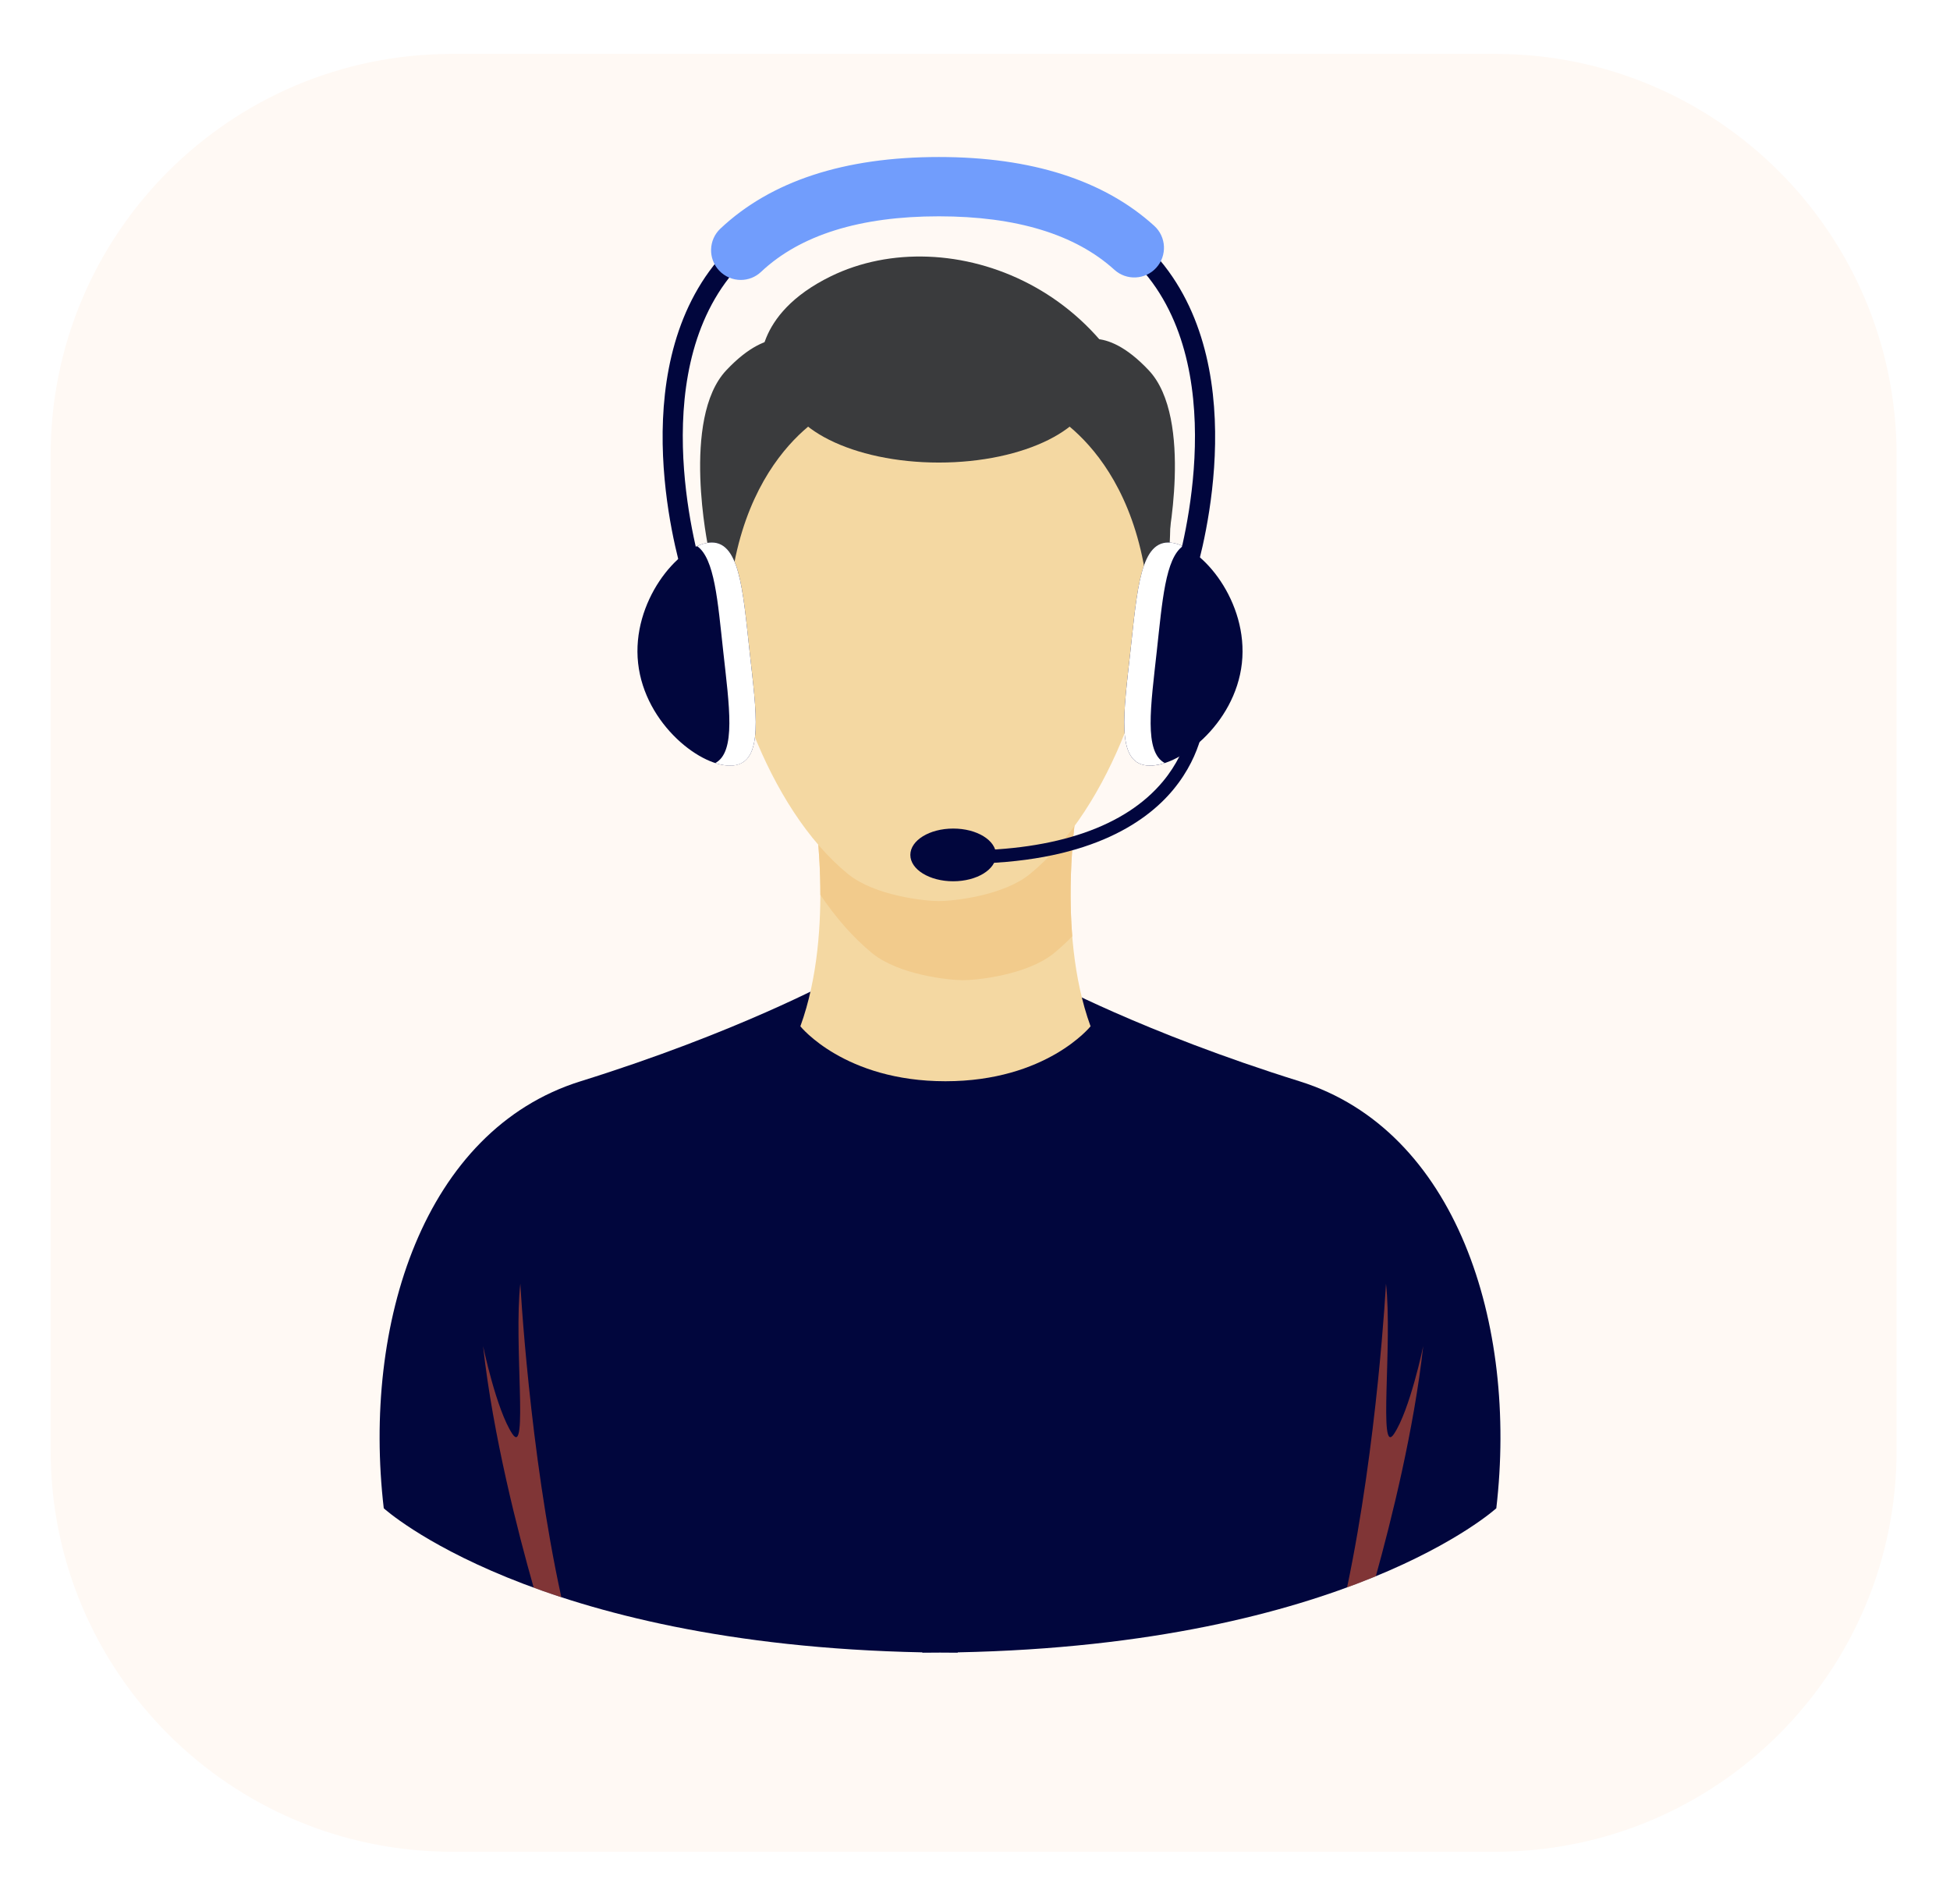 <svg width="170" height="166" viewBox="0 0 170 166" fill="none" xmlns="http://www.w3.org/2000/svg">
<g filter="url(#filter0_d_269_84)">
<path d="M1.615 35.487C1.615 16.165 17.278 0.502 36.6 0.502H127.56C146.881 0.502 162.545 16.165 162.545 35.487V122.249C162.545 141.57 146.881 157.233 127.56 157.233H36.6C17.278 157.233 1.615 141.57 1.615 122.249V35.487Z" fill="#FFF9F4"/>
</g>
<path d="M113.295 94.266C99.628 90.002 91.284 85.453 91.284 85.453L81.951 86.329L72.619 85.453C72.619 85.453 64.275 90.007 50.608 94.266C36.94 98.53 31.581 115.411 33.456 131.488C33.456 131.488 46.456 143.368 80.413 144.05V144.081C80.933 144.081 81.442 144.076 81.951 144.071C82.461 144.076 82.97 144.081 83.49 144.081V144.05C117.447 143.368 130.447 131.488 130.447 131.488C132.322 115.411 126.963 98.53 113.295 94.266Z" fill="#01063D"/>
<path d="M93.922 70.12L82.425 68.969L70.928 70.12C70.928 70.12 72.843 81.042 69.776 89.472C69.776 89.472 73.607 94.261 82.425 94.261C91.238 94.261 95.074 89.472 95.074 89.472C92.007 81.047 93.922 70.12 93.922 70.12Z" fill="#F4D8A2"/>
<path d="M93.922 70.12L82.425 68.969L70.928 70.12C70.928 70.12 71.524 73.528 71.519 78.011C72.858 79.992 74.371 81.74 76.037 83.1C78.391 85.015 82.797 85.453 83.958 85.453C85.12 85.453 89.526 85.015 91.88 83.1C92.43 82.651 92.965 82.157 93.479 81.627C92.985 75.504 93.922 70.12 93.922 70.12Z" fill="#F2CB8C"/>
<path d="M81.854 28.064C70.214 28.064 62.599 37.503 62.599 49.143C62.599 57.874 66.883 70.456 73.938 76.203C76.291 78.118 80.698 78.556 81.859 78.556C83.021 78.556 87.427 78.118 89.781 76.203C96.836 70.456 101.12 57.874 101.12 49.143C101.11 37.498 93.494 28.064 81.854 28.064Z" fill="#F4D8A2"/>
<path d="M95.359 33.57C95.359 29.841 89.312 26.815 81.849 26.815C74.386 26.815 68.34 29.841 68.34 33.57C68.34 37.299 74.386 40.325 81.849 40.325C89.312 40.325 95.359 37.304 95.359 33.57Z" fill="#3A3B3D"/>
<path d="M72.654 35.724C72.654 35.724 63.011 39.958 63.449 56.595C63.449 56.595 61.299 51.103 61.732 43.197C62.165 35.291 70.433 29.958 70.433 29.958L72.654 35.724Z" fill="#3A3B3D"/>
<path d="M91.049 35.724C91.049 35.724 100.692 39.958 100.254 56.595C100.254 56.595 102.404 51.103 101.971 43.197C101.538 35.291 93.27 29.958 93.27 29.958L91.049 35.724Z" fill="#3A3B3D"/>
<path d="M66.333 32.276C66.333 32.276 65.543 27.452 72.436 24.085C82.731 19.057 98.675 25.088 101.177 41.486C101.177 41.491 84.101 29.261 66.333 32.276Z" fill="#3A3B3D"/>
<path d="M69.639 29.963C69.639 29.963 67.281 28.068 63.317 32.281C59.349 36.489 61.764 47.818 61.764 47.818C61.764 47.818 66.766 32.551 72.66 31.843C78.554 31.13 68.839 29.968 68.839 29.968" fill="#3A3B3D"/>
<path d="M93.825 29.963C93.825 29.963 96.184 28.068 100.147 32.281C104.115 36.489 101.701 47.818 101.701 47.818C101.701 47.818 96.698 32.551 90.804 31.843C84.91 31.13 94.625 29.968 94.625 29.968" fill="#3A3B3D"/>
<path d="M108.267 57.817C107.676 63.181 102.643 67.027 99.958 66.732C97.274 66.436 97.962 62.111 98.552 56.747C99.143 51.383 99.418 47.013 102.098 47.308C104.782 47.604 108.858 52.453 108.267 57.817Z" fill="#01063D"/>
<path d="M100.85 56.747C101.329 52.387 101.599 48.689 103.122 47.609C102.765 47.446 102.419 47.344 102.098 47.308C99.413 47.013 99.143 51.383 98.552 56.747C97.962 62.111 97.274 66.436 99.958 66.732C100.427 66.783 100.967 66.706 101.543 66.518C99.714 65.55 100.32 61.572 100.85 56.747Z" fill="white"/>
<path d="M55.63 57.817C56.221 63.181 61.254 67.027 63.938 66.732C66.623 66.436 65.935 62.111 65.344 56.747C64.754 51.383 64.478 47.013 61.799 47.308C59.114 47.604 55.039 52.453 55.63 57.817Z" fill="#01063D"/>
<path d="M65.345 56.747C64.754 51.383 64.479 47.013 61.799 47.308C61.473 47.344 61.127 47.446 60.775 47.609C62.298 48.689 62.569 52.387 63.047 56.747C63.577 61.566 64.183 65.55 62.355 66.523C62.93 66.711 63.47 66.788 63.939 66.737C66.623 66.442 65.936 62.111 65.345 56.747Z" fill="white"/>
<path d="M104.039 50.651L102.399 50.116C102.45 49.958 107.442 34.242 100.473 24.65C96.851 19.668 90.586 17.137 81.854 17.137C73.118 17.137 66.852 19.663 63.23 24.655C56.257 34.263 61.254 49.963 61.305 50.121L59.665 50.656C59.446 49.978 54.346 33.957 61.835 23.647C65.798 18.186 72.532 15.42 81.854 15.42C91.171 15.42 97.906 18.186 101.874 23.647C109.352 33.952 104.258 49.978 104.039 50.651Z" fill="#01063D"/>
<path d="M64.58 24.405C63.892 24.405 63.205 24.13 62.695 23.59C61.717 22.551 61.763 20.911 62.802 19.933C67.204 15.786 73.607 13.688 81.849 13.688C89.918 13.688 96.24 15.705 100.626 19.688C101.685 20.646 101.762 22.286 100.804 23.341C99.846 24.4 98.206 24.477 97.152 23.519C93.744 20.427 88.594 18.858 81.849 18.858C74.972 18.858 69.761 20.488 66.353 23.697C65.854 24.171 65.217 24.405 64.58 24.405Z" fill="#719DFC"/>
<path d="M83.958 75.296V74.144C92.088 74.144 98.115 72.061 101.385 68.123C103.815 65.199 103.886 62.285 103.886 62.255L105.037 62.27C105.037 62.408 104.956 65.622 102.271 68.857C99.831 71.796 94.676 75.296 83.958 75.296Z" fill="#01063D"/>
<path d="M86.836 74.531C86.836 75.799 85.165 76.828 83.097 76.828C81.034 76.828 79.363 75.799 79.363 74.531C79.363 73.262 81.034 72.233 83.097 72.233C85.16 72.228 86.836 73.257 86.836 74.531Z" fill="#01063D"/>
<path opacity="0.5" d="M121.528 125.008C120.137 127.097 121.411 117.128 120.83 111.911C120.83 111.911 120.086 125.828 117.437 138.39C118.324 138.064 119.159 137.738 119.944 137.412C121.314 132.486 123.275 124.585 124.075 117.357C124.08 117.357 122.918 122.92 121.528 125.008ZM44.668 125.008C43.278 122.92 42.116 117.357 42.116 117.357C42.967 125.1 45.163 133.612 46.528 138.411C47.292 138.691 48.097 138.971 48.937 139.241C46.141 126.465 45.361 111.906 45.361 111.906C44.785 117.123 46.059 127.092 44.668 125.008Z" fill="#FF6431"/>
<defs>
<filter id="filter0_d_269_84" x="0.216" y="0.502" width="169.326" height="165.128" filterUnits="userSpaceOnUse" color-interpolation-filters="sRGB">
<feFlood flood-opacity="0" result="BackgroundImageFix"/>
<feColorMatrix in="SourceAlpha" type="matrix" values="0 0 0 0 0 0 0 0 0 0 0 0 0 0 0 0 0 0 127 0" result="hardAlpha"/>
<feOffset dx="2.799" dy="4.198"/>
<feGaussianBlur stdDeviation="2.099"/>
<feComposite in2="hardAlpha" operator="out"/>
<feColorMatrix type="matrix" values="0 0 0 0 0 0 0 0 0 0 0 0 0 0 0 0 0 0 0.12 0"/>
<feBlend mode="normal" in2="BackgroundImageFix" result="effect1_dropShadow_269_84"/>
<feBlend mode="normal" in="SourceGraphic" in2="effect1_dropShadow_269_84" result="shape"/>
</filter>
</defs>
</svg>
